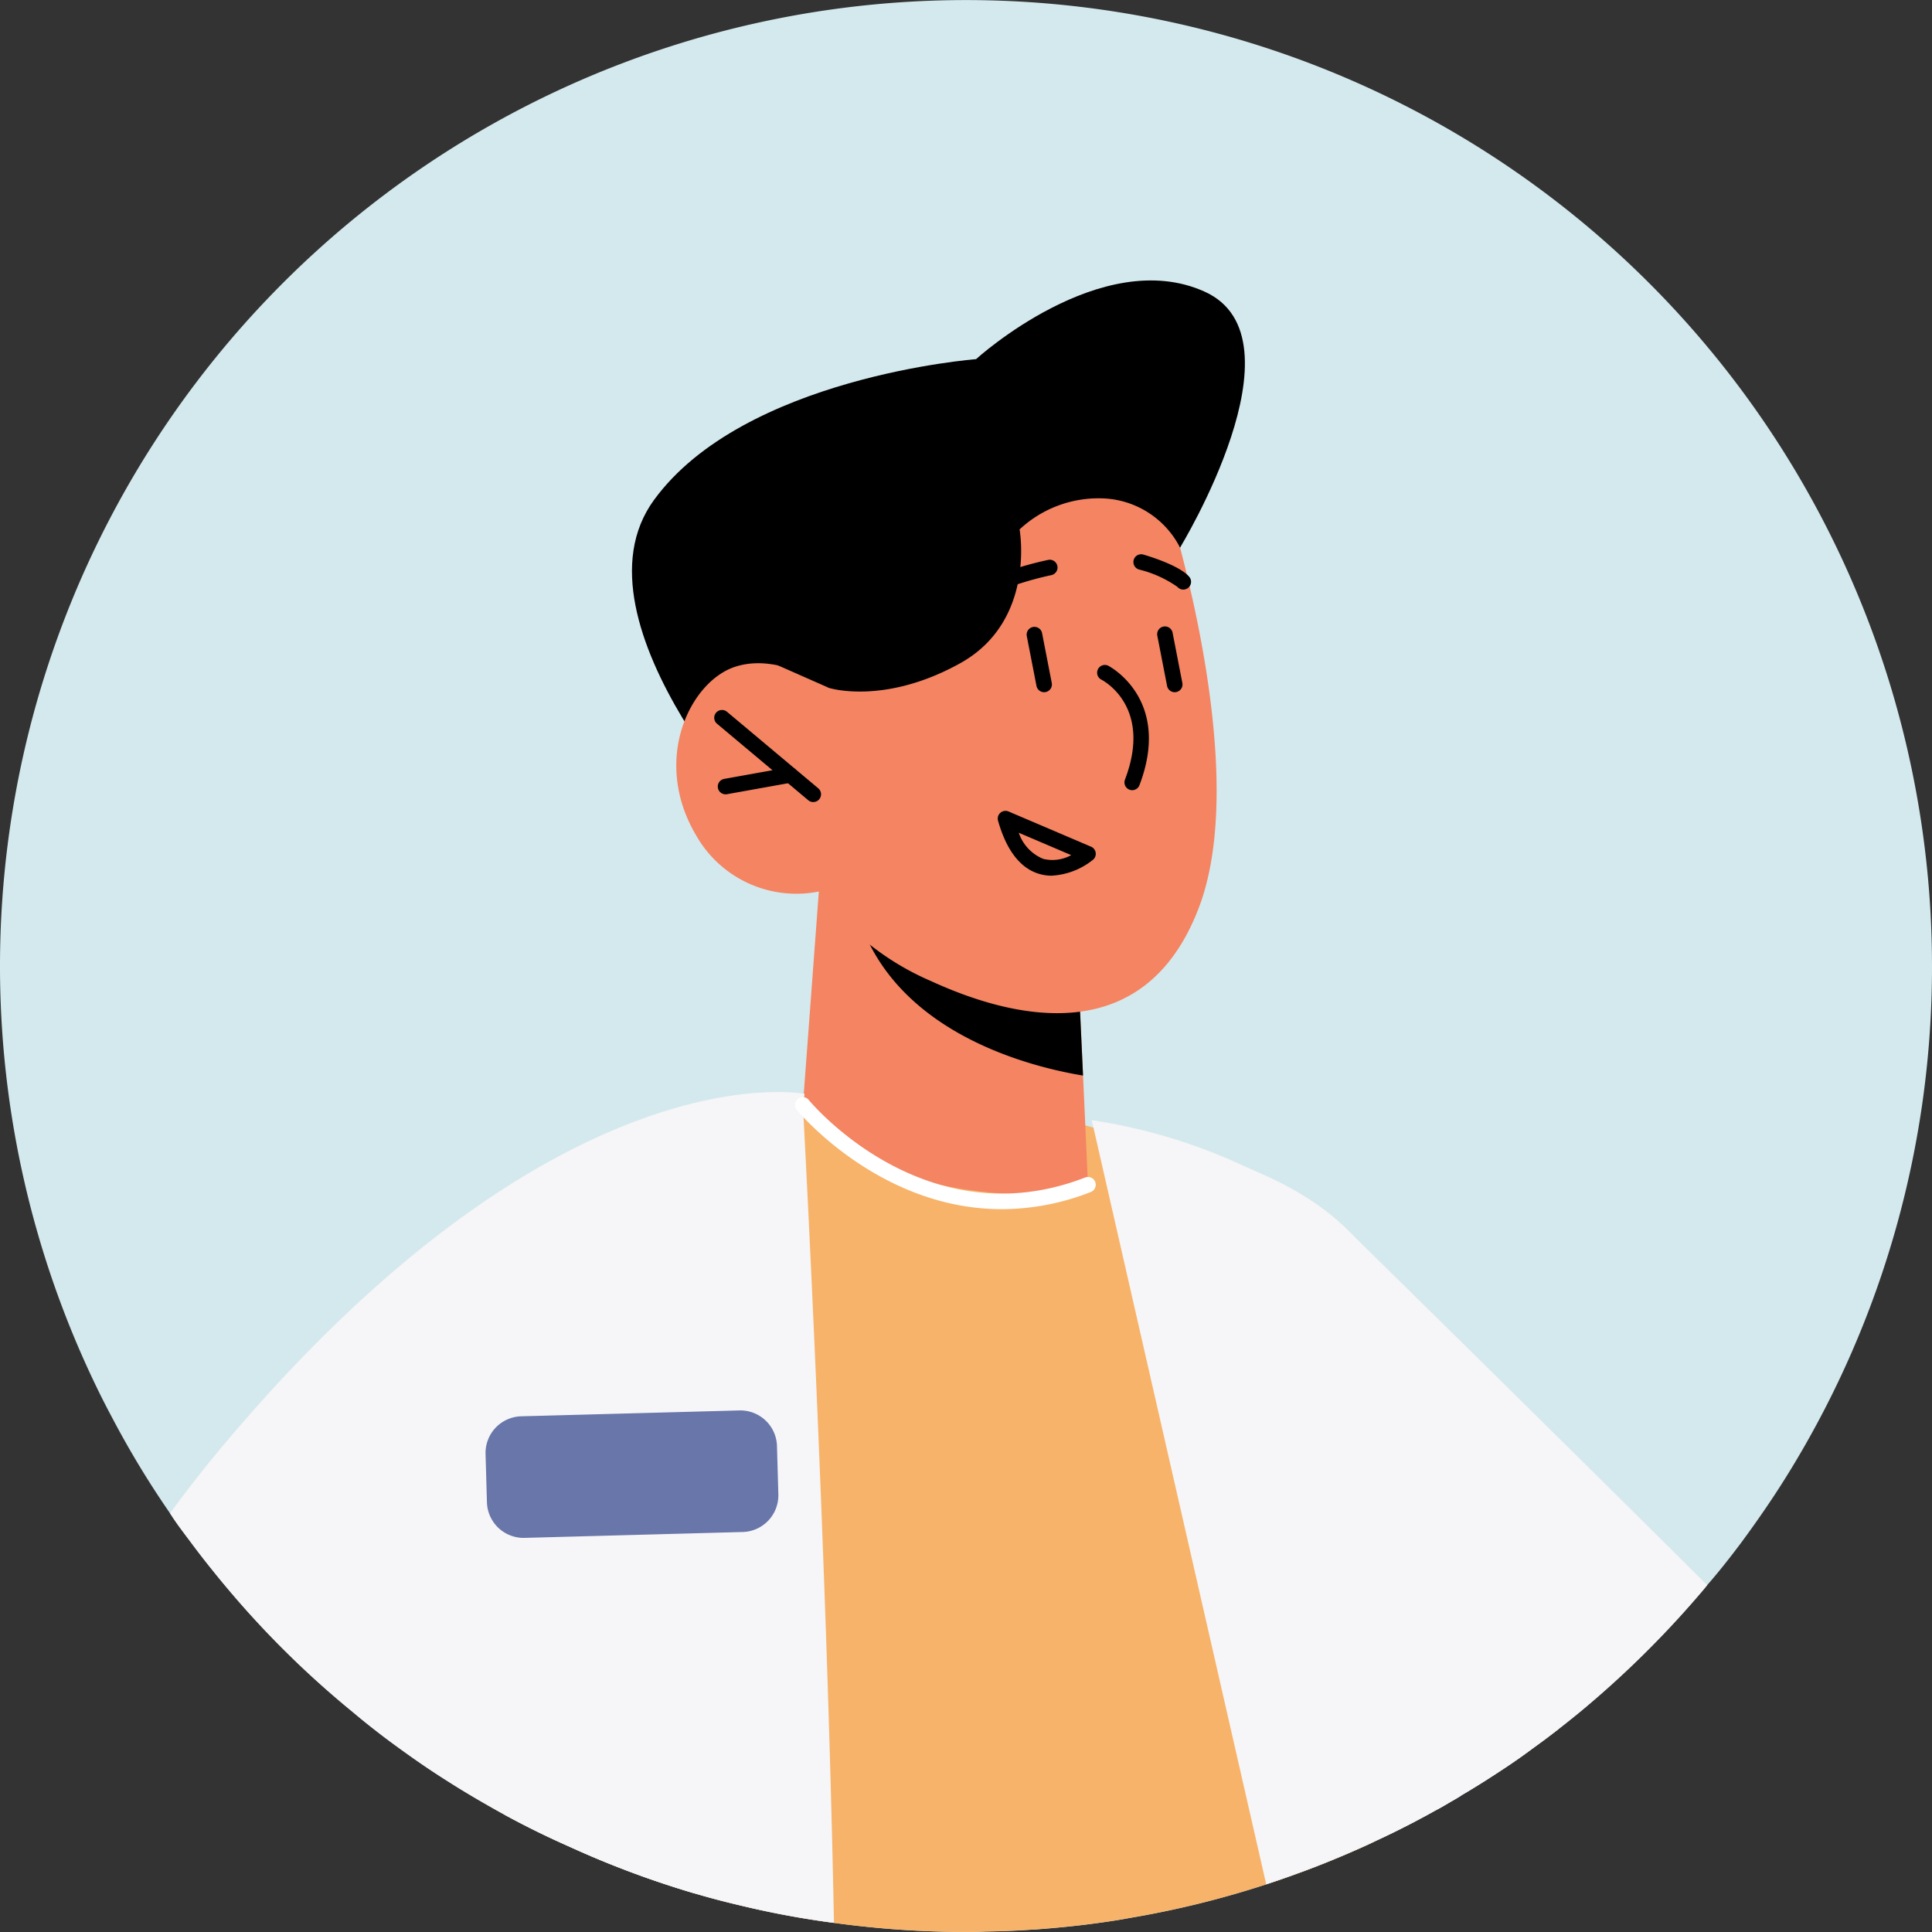 <svg xmlns="http://www.w3.org/2000/svg" xmlns:xlink="http://www.w3.org/1999/xlink" width="141" height="141" viewBox="0 0 141 141">
  <rect x="0" y="0" width="141" height="141" fill="#333333" stroke="none"/>
  <defs>
    <clipPath id="clip-path">
      <rect id="長方形_21" data-name="長方形 21" width="141" height="141" fill="none"/>
    </clipPath>
  </defs>
  <g id="グループ_131" data-name="グループ 131" transform="translate(-1070.313 -6467.688)">
    <g id="グループ_61" data-name="グループ 61" transform="translate(1070.313 6467.688)">
      <g id="グループ_25" data-name="グループ 25" transform="translate(0 0)" clip-path="url(#clip-path)">
        <path id="パス_56" data-name="パス 56" d="M141,70.5a70.341,70.341,0,0,1-10.313,36.747c-1.135,1.861-2.359,3.645-3.645,5.384-.786,1.044-1.589,2.072-2.451,3.055-.166.211-.347.424-.529.635a71.7,71.7,0,0,1-8.922,8.755c-.468.379-.938.756-1.407,1.119-.6.47-1.225.938-1.859,1.392q-.909.679-1.861,1.316c-1.089.726-2.193,1.436-3.327,2.1-.213.152-.438.273-.665.409l-.091.045c-.2.121-.408.243-.62.363a5.615,5.615,0,0,1-.529.288c-1.421.8-2.873,1.557-4.37,2.238-.681.333-1.376.635-2.072.937-1.18.5-2.359.985-3.568,1.407-.786.3-1.573.575-2.359.833a69.491,69.491,0,0,1-10.026,2.465c-.62.12-1.225.211-1.845.3-1.573.227-3.16.393-4.764.513-.166.016-.333.03-.5.03-1.1.077-2.238.121-3.373.136-.468.03-.937.03-1.405.03a69.844,69.844,0,0,1-9.633-.665,64.326,64.326,0,0,1-6.9-1.285q-1.655-.386-3.266-.862a68.3,68.3,0,0,1-9.149-3.418c-1.618-.711-3.221-1.5-4.764-2.344-.5-.273-.983-.56-1.467-.833-.953-.544-1.906-1.119-2.828-1.709-1.073-.68-2.131-1.405-3.175-2.161-1.225-.878-2.42-1.8-3.584-2.783a68.6,68.6,0,0,1-8.453-8.212c-.575-.665-1.135-1.33-1.679-2.011q-.885-1.089-1.725-2.222c-.241-.318-.468-.62-.7-.938-.272-.363-.529-.74-.771-1.119A67.1,67.1,0,0,1,8.151,103.4c-.6-1.119-1.164-2.268-1.693-3.418A70.5,70.5,0,1,1,141,70.5" transform="translate(0 0)" fill="#d4e9ed"/>
        <path id="パス_57" data-name="パス 57" d="M94.37,88.106c-.166.211-.348.424-.529.635A71.6,71.6,0,0,1,84.919,97.5c-.47.379-.938.758-1.407,1.12-.606.468-1.225.937-1.861,1.391q-.906.681-1.859,1.316c-1.089.726-2.193,1.436-3.327,2.1-.213.15-.44.272-.666.408l-.09.046c-.2.12-.409.241-.62.363a5.789,5.789,0,0,1-.529.286L67.8,61.869S81.954,75.751,94.37,88.106" transform="translate(30.222 27.579)" fill="#f6f5f7"/>
        <path id="パス_58" data-name="パス 58" d="M89.168,100.99c-.6.468-1.225.937-1.859,1.391q-.909.681-1.861,1.316c-1.089.726-2.193,1.437-3.327,2.1-.213.152-.44.273-.665.409l-.091.045c-.2.121-.409.241-.62.363q-2.381,1.362-4.9,2.526c-.681.333-1.376.635-2.072.937-1.18.5-2.359.983-3.568,1.407L55.113,56.546s9.83,2.117,15.2,5.354c4.626,2.782,10.237,7.728,18.857,39.09" transform="translate(24.567 25.206)" fill="#f6f5f7"/>
        <path id="パス_59" data-name="パス 59" d="M89.52,109.73c-.681.333-1.376.635-2.072.937a69.022,69.022,0,0,1-15.954,4.7c-.62.121-1.225.213-1.845.3-1.573.227-3.16.393-4.764.513-.166.016-.333.03-.5.03-1.1.075-2.238.121-3.373.136-.468.03-.937.03-1.405.03a70.826,70.826,0,0,1-16.529-1.95q-1.655-.386-3.266-.862a68.294,68.294,0,0,1-9.149-3.418,63.4,63.4,0,0,1-6.231-3.176c1.089-22.093,2.4-41.571,3.736-43.461,3.175-4.537,15.243-8.65,26.811-8.273S80.992,61.9,80.992,61.9Z" transform="translate(10.891 24.615)" fill="#f7b369"/>
        <path id="パス_60" data-name="パス 60" d="M71.9,33.656s9.331-15.28,1.794-18.683S57.013,19.9,57.013,19.9,40.056,21.191,33.506,30.182,42.58,55.264,42.58,55.264Z" transform="translate(14.22 6.311)"/>
        <path id="パス_61" data-name="パス 61" d="M41.694,45,40.532,60.591S43.01,65.284,52.078,66.7c6.755,1.058,9.256-.3,9.256-.3l-.359-7.969-.36-7.771-16.2-4.852Z" transform="translate(18.067 20.058)" fill="#f48462"/>
        <path id="パス_62" data-name="パス 62" d="M43.216,45.563a5.112,5.112,0,0,0,.341,1.538c2.909,8.05,12.322,10.441,16.221,11.085l-.36-7.771Z" transform="translate(19.264 20.31)"/>
        <path id="パス_63" data-name="パス 63" d="M69.592,26.512S76.319,46.674,72.282,57.3s-13.81,8.012-19.561,5.37a19.735,19.735,0,0,1-8.18-6.533,8.41,8.41,0,0,1-8.965-4.115C32.33,46.524,35.149,40.8,38.44,39.732s6.853,1.554,6.853,1.554l-2.445-5.9S57.855,7.854,69.592,26.512" transform="translate(15.218 8.927)" fill="#f48462"/>
        <path id="パス_64" data-name="パス 64" d="M43.279,42.556a.568.568,0,0,1-.364-.132l-6.65-5.576a.568.568,0,1,1,.73-.87l6.649,5.576a.568.568,0,0,1,.069.8.56.56,0,0,1-.434.2" transform="translate(16.074 15.979)"/>
        <path id="パス_65" data-name="パス 65" d="M36.8,40.707a.567.567,0,0,1-.1-1.125l4.716-.847a.568.568,0,0,1,.2,1.118L36.9,40.7a.611.611,0,0,1-.1.009" transform="translate(16.152 17.263)"/>
        <path id="パス_66" data-name="パス 66" d="M49.41,31.239a.567.567,0,0,1-.249-1.077,24.953,24.953,0,0,1,5.591-1.9.568.568,0,0,1,.214,1.115,24.223,24.223,0,0,0-5.309,1.8.558.558,0,0,1-.247.058" transform="translate(21.771 12.595)"/>
        <path id="パス_67" data-name="パス 67" d="M60.857,30.557a.558.558,0,0,1-.431-.2,8.356,8.356,0,0,0-2.8-1.265A.567.567,0,0,1,57.938,28c.437.126,2.647.8,3.35,1.621a.567.567,0,0,1-.431.934" transform="translate(25.503 12.473)"/>
        <path id="パス_68" data-name="パス 68" d="M57.95,42.711a.557.557,0,0,1-.2-.038.568.568,0,0,1-.328-.732c2.031-5.332-1.586-7.232-1.741-7.31a.567.567,0,0,1,.5-1.016c.048.023,4.7,2.409,2.3,8.729a.57.57,0,0,1-.531.366" transform="translate(24.679 14.959)"/>
        <path id="パス_69" data-name="パス 69" d="M59.693,36.417a.568.568,0,0,1-.557-.458l-.71-3.651a.568.568,0,1,1,1.115-.215l.71,3.649a.568.568,0,0,1-.45.665.551.551,0,0,1-.108.01" transform="translate(26.039 14.101)"/>
        <path id="パス_70" data-name="パス 70" d="M53.1,36.417a.568.568,0,0,1-.557-.458l-.71-3.651a.568.568,0,0,1,1.115-.215l.71,3.649a.568.568,0,0,1-.45.665.551.551,0,0,1-.108.01" transform="translate(23.101 14.101)"/>
        <path id="パス_71" data-name="パス 71" d="M69.357,32.229a6.6,6.6,0,0,0-5.348-3.578A8.436,8.436,0,0,0,57.645,30.9s1.219,6.678-4.33,9.763-9.569,1.807-9.569,1.807L40.01,40.821l-2.4-5.815L49.605,23.871l14.932-6.512,6.825,7.191Z" transform="translate(16.766 7.738)"/>
        <path id="パス_72" data-name="パス 72" d="M54.309,45.662a3.185,3.185,0,0,1-.95-.14C52,45.105,51,43.806,50.388,41.654a.566.566,0,0,1,.766-.677l6.019,2.568a.566.566,0,0,1,.142.957,5.26,5.26,0,0,1-3.006,1.159M51.9,42.529a3.144,3.144,0,0,0,1.785,1.907,2.843,2.843,0,0,0,2.043-.273Z" transform="translate(22.451 18.246)"/>
        <path id="パス_73" data-name="パス 73" d="M49.523,115.469a64.324,64.324,0,0,1-6.9-1.285q-1.655-.386-3.266-.862a68.368,68.368,0,0,1-9.149-3.418c-1.618-.711-3.221-1.5-4.764-2.345L47.254,55.781s1.725,31.727,2.268,59.688" transform="translate(11.343 24.865)" fill="#f6f5f7"/>
        <path id="パス_74" data-name="パス 74" d="M81.364,106.252c-.2.121-.408.241-.62.363q-2.381,1.362-4.9,2.526c-.68.333-1.376.635-2.072.937-1.936.831-3.917,1.587-5.928,2.238L55.112,56.546a40.324,40.324,0,0,1,18.344,7.7Z" transform="translate(24.566 25.206)" fill="#f6f5f7"/>
        <path id="パス_75" data-name="パス 75" d="M54.892,55.259l-8.015,58.356a68.443,68.443,0,0,1-9.149-3.418,67.842,67.842,0,0,1-9.058-4.884c-1.074-.681-2.132-1.407-3.176-2.163-1.225-.878-2.419-1.8-3.584-2.783a68.9,68.9,0,0,1-8.453-8.21c-.574-.665-1.133-1.332-1.679-2.011q-.885-1.089-1.723-2.224c-.241-.318-.468-.62-.7-.937-.272-.363-.529-.742-.772-1.119,1.3-1.786,2.692-3.554,4.19-5.323C37.138,51.75,54.892,55.259,54.892,55.259" transform="translate(3.828 24.572)" fill="#f6f5f7"/>
        <path id="パス_76" data-name="パス 76" d="M43.271,80.071,27.36,80.5a2.677,2.677,0,0,1-2.75-2.6l-.1-3.522a2.677,2.677,0,0,1,2.6-2.75L43.03,71.2a2.675,2.675,0,0,1,2.748,2.6l.1,3.522a2.678,2.678,0,0,1-2.6,2.75" transform="translate(10.927 31.736)" fill="#6876aa"/>
        <path id="パス_77" data-name="パス 77" d="M55.218,63.556c-8.964,0-14.88-7.152-14.951-7.24a.567.567,0,1,1,.88-.714c.082.1,8.44,10.181,20.157,5.643a.567.567,0,1,1,.411,1.057,17.847,17.847,0,0,1-6.5,1.255" transform="translate(17.892 24.691)" fill="#fff"/>
      </g>
    </g>
  </g>
</svg>
